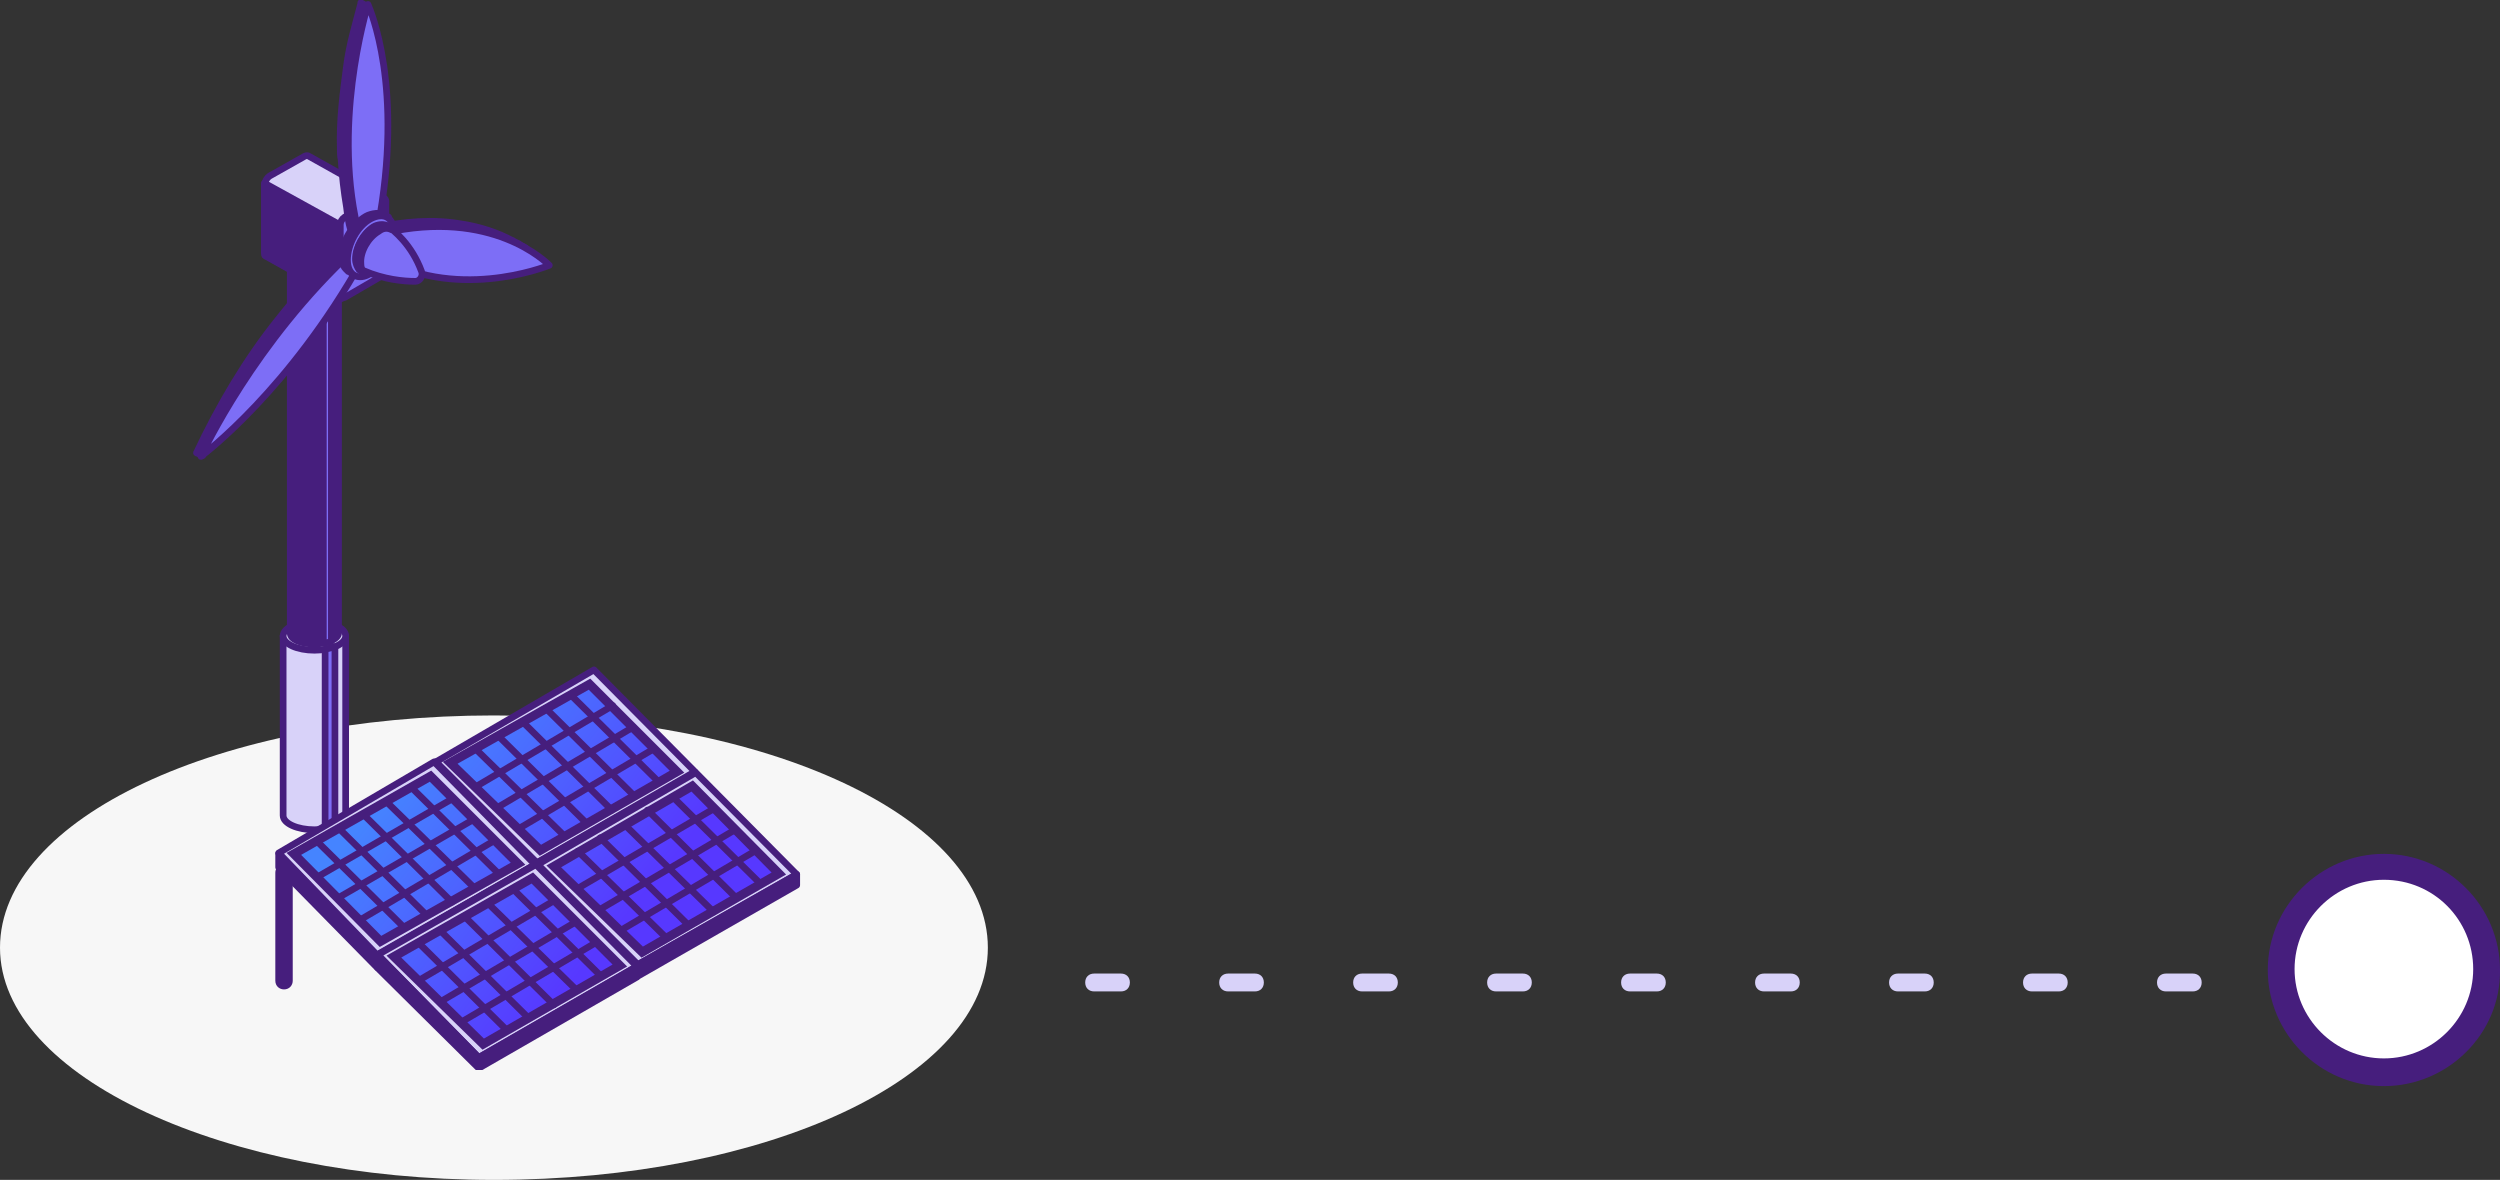 <?xml version="1.0" encoding="utf-8"?>
<!-- Generator: Adobe Illustrator 26.5.0, SVG Export Plug-In . SVG Version: 6.00 Build 0)  -->
<svg version="1.1" id="Livello_1" xmlns="http://www.w3.org/2000/svg" xmlns:xlink="http://www.w3.org/1999/xlink" x="0px" y="0px"
	 viewBox="0 0 279.9 132.1" style="enable-background:new 0 0 279.9 132.1;" xml:space="preserve">
<rect x="0" y="0" width="279.9" height="132.1" fill="#333333" stroke="none"/>
<style type="text/css">
	.st0{fill:#FFFFFF;}
	.st1{fill:#461E7D;}
	.st2{fill:#D8D2F9;}
	.st3{fill:#F7F7F7;}
	.st4{clip-path:url(#SVGID_00000164492334360778190750000008970383264522890171_);}
	.st5{fill:#D8D2F9;stroke:#461E7D;stroke-width:0.75;stroke-linecap:round;stroke-linejoin:round;}
	.st6{fill:#7D6EF6;stroke:#461E7D;stroke-width:0.75;stroke-linecap:round;stroke-linejoin:round;}
	.st7{fill:#461E7D;stroke:#461E7D;stroke-width:0.75;stroke-linecap:round;stroke-linejoin:round;}
	.st8{fill:#ECF5FF;}
	.st9{fill:#6F7312;}
	.st10{fill:#AFC1D3;}
	.st11{fill:url(#SVGID_00000050663281170314399130000003168558747879676812_);stroke:#461E7D;stroke-miterlimit:10;}
	.st12{fill:none;stroke:#461E7D;stroke-width:0.75;stroke-linecap:round;stroke-linejoin:round;}
	.st13{fill:url(#SVGID_00000106126610376734588340000010121292464193032833_);stroke:#461E7D;stroke-miterlimit:10;}
	.st14{fill:url(#SVGID_00000106116689150746522880000003889384285500337830_);stroke:#461E7D;stroke-miterlimit:10;}
	.st15{fill:url(#SVGID_00000155115933491506664120000006782752361559411074_);stroke:#461E7D;stroke-miterlimit:10;}
</style>
<g>
	<circle class="st0" cx="266.9" cy="108.5" r="11.5"/>
	<path class="st1" d="M266.9,121.6c-7.2,0-13-5.9-13-13c0-7.2,5.9-13,13-13c7.2,0,13,5.9,13,13C280,115.7,274.1,121.6,266.9,121.6z
		 M266.9,98.5c-5.5,0-10,4.5-10,10s4.5,10,10,10s10-4.5,10-10S272.5,98.5,266.9,98.5z"/>
</g>
<g>
	<path class="st2" d="M245.5,111h-3c-0.6,0-1-0.4-1-1s0.4-1,1-1h3c0.6,0,1,0.4,1,1S246.1,111,245.5,111z M230.5,111h-3
		c-0.6,0-1-0.4-1-1s0.4-1,1-1h3c0.6,0,1,0.4,1,1S231.1,111,230.5,111z M215.5,111h-3c-0.6,0-1-0.4-1-1s0.4-1,1-1h3c0.6,0,1,0.4,1,1
		S216.1,111,215.5,111z M200.5,111h-3c-0.6,0-1-0.4-1-1s0.4-1,1-1h3c0.6,0,1,0.4,1,1S201.1,111,200.5,111z M185.5,111h-3
		c-0.6,0-1-0.4-1-1s0.4-1,1-1h3c0.6,0,1,0.4,1,1S186.1,111,185.5,111z M170.5,111h-3c-0.6,0-1-0.4-1-1s0.4-1,1-1h3c0.6,0,1,0.4,1,1
		S171.1,111,170.5,111z M155.5,111h-3c-0.6,0-1-0.4-1-1s0.4-1,1-1h3c0.6,0,1,0.4,1,1S156.1,111,155.5,111z M140.5,111h-3
		c-0.6,0-1-0.4-1-1s0.4-1,1-1h3c0.6,0,1,0.4,1,1S141.1,111,140.5,111z M125.5,111h-3c-0.6,0-1-0.4-1-1s0.4-1,1-1h3c0.6,0,1,0.4,1,1
		S126.1,111,125.5,111z"/>
</g>
<path class="st3" d="M55.3,132.1c30.6,0,55.3-11.5,55.3-26c0-14.5-24.6-26-55.3-26C24.6,80.1,0,91.6,0,106.1
	C0,120.6,25.2,132.1,55.3,132.1z"/>
<g>
	<defs>
		<rect id="SVGID_1_" x="19.9" width="70.7" height="119.8"/>
	</defs>
	<clipPath id="SVGID_00000019675546152998068480000015536548708438548908_">
		<use xlink:href="#SVGID_1_"  style="overflow:visible;"/>
	</clipPath>
	<g style="clip-path:url(#SVGID_00000019675546152998068480000015536548708438548908_);">
		<path class="st5" d="M31.7,71.2v20.1c0,0.9,1.6,1.6,3.5,1.6c1.9,0,3.5-0.7,3.5-1.6V71.2H31.7z"/>
		<path class="st5" d="M38.7,71.2c0,0.9-1.6,1.6-3.5,1.6c-1.9,0-3.5-0.7-3.5-1.6c0-0.9,1.6-1.6,3.5-1.6
			C37.1,69.6,38.7,70.3,38.7,71.2z"/>
		<path class="st6" d="M37.5,72.4v20.1c-0.3,0.1-0.7,0.2-1.1,0.3V72.7C36.8,72.6,37.2,72.5,37.5,72.4z"/>
		<path class="st7" d="M32.5,28.4v42.5c0,0.7,1.2,1.2,2.7,1.2s2.7-0.6,2.7-1.2V28.4H32.5z"/>
		<path class="st8" d="M37.4,28.4c0,0.7-1.2,1.2-2.7,1.2S32,29.1,32,28.4c0-0.7,1.2-1.2,2.7-1.2C36.3,27.2,37.4,27.7,37.4,28.4z"/>
		<path class="st6" d="M37.1,29.3v42.5c-0.2,0.1-0.6,0.2-0.9,0.2V29.6C36.5,29.5,36.8,29.4,37.1,29.3z"/>
		<path class="st5" d="M43,22.2l-8.4-4.7c-0.1-0.1-0.3-0.1-0.5,0l-3.9,2.2c-0.3,0.2-0.5,0.5-0.5,0.9v7.8c0,0.1,0.1,0.2,0.2,0.3
			l8.4,4.7l0.1-0.2l-0.1-0.1l4.3-2.4c0.2-0.1,0.3-0.3,0.3-0.6v-7.7L43,22.2z"/>
		<path class="st7" d="M29.6,20.5l8.7,4.8V33l-0.1,0.1l0.1,0.1l-0.1,0.2l-8.4-4.7c-0.1,0-0.2-0.1-0.2-0.3L29.6,20.5
			C29.6,20.6,29.6,20.6,29.6,20.5z"/>
		<path class="st6" d="M42.5,22.1l-3.9,2.2c-0.3,0.2-0.5,0.5-0.5,0.9v7.8c0,0.2,0.3,0.4,0.5,0.3l4.3-2.5c0.2-0.1,0.3-0.3,0.3-0.6
			v-7.7C43.2,22.2,42.8,22,42.5,22.1z"/>
		<path class="st7" d="M38.7,28.9c-4,3.8-7.6,8.2-10.7,12.8c-2,3-3.8,6-5.3,9.2c0,0,0,0,0,0.1c0,0,0,0,0,0v0L22,50.7v0
			c2.5-5.3,5.5-10.4,9.1-14.9c2.3-2.9,4.9-5.8,7.7-8.3l0.9,0.5C39.3,28.3,39,28.6,38.7,28.9z"/>
		<path class="st6" d="M39.6,28C28.4,38.4,22.8,50.5,22.5,51.1c0.5-0.4,9.9-7.5,18-21.9L40,28.6L39.6,28L39.6,28z"/>
		<path class="st9" d="M43.3,28.5l-1.2-0.7c0.2,0.1,0.3,0.2,0.5,0.3l1.2,0.7C43.6,28.6,43.5,28.6,43.3,28.5z"/>
		<path class="st10" d="M42.7,26.2l0.6-1.5l1.2,0.7l-0.6,1.5l-0.6,1.5l-1.2-0.7L42.7,26.2z"/>
		<path class="st7" d="M58.4,27.5C58.3,27.5,58.3,27.5,58.4,27.5c-0.2-0.1-0.2-0.1-0.3-0.2c-2-1-4.1-1.5-6.3-1.8
			c-2.2-0.3-4.4-0.2-6.6,0.2c-0.7,0.1-1.5,0.2-2.2,0.3l-1-0.5c3.2-0.7,6.5-1,9.8-0.4c1.9,0.3,3.8,0.9,5.5,1.8c0,0,0,0,0,0
			c0.1,0,0.2,0.1,0.3,0.2h0c0.1,0.1,0.2,0.1,0.3,0.2l1,0.5c-0.1-0.1-0.2-0.1-0.3-0.2h0C58.6,27.6,58.5,27.6,58.4,27.5z"/>
		<path class="st7" d="M38.1,16.6c-0.1-3.1,0.3-6.2,0.7-9.2c0.3-2.4,1-4.7,1.6-7V0.3v0v0l0.7,0.4v0v0.2v0.1
			c-1.6,6.8-2.5,13.6-1.8,20.4c0.1,0.9,0.2,1.9,0.4,2.8c0.1,0.5,0.3,0.8,0.4,1.3c0,0.2,0.2,1,0.2,1.2c-0.5-0.3-0.8-0.4-1-0.9
			c-0.3-0.8-0.4-1.8-0.5-2.6c-0.3-1.8-0.5-3.5-0.6-5.3C38.1,17.5,38.1,17,38.1,16.6L38.1,16.6z"/>
		<path class="st6" d="M41.2,0.5C41,1.2,37,14.4,40.3,26.6l1-0.5l1-0.6C45.3,9.7,41.4,1,41.2,0.5z"/>
		<path class="st6" d="M43,26.1l-0.5,1.2L42,28.5c8.8,5.4,19,1.4,19.5,1.2C61.2,29.4,55.1,23.3,43,26.1L43,26.1z"/>
		<path class="st7" d="M39.5,30.8c-0.5-0.5-0.7-1.2-0.6-1.8c0-0.2,0-0.3,0.1-0.4c0.3-1.3,1-2.7,2-3.6c0.1,0,0.1-0.1,0.2-0.2
			c0.3-0.2,0.6-0.4,1-0.5c0.4-0.1,0.8-0.2,1.2,0h0c0,0,0.1,0,0.1,0L42.8,24c0,0-0.1,0-0.1,0h0c-0.4-0.2-0.8-0.1-1.2,0
			c-0.4,0.1-0.7,0.3-1.1,0.6h0l0,0c-1.2,1-2,2.4-2.1,3.9c0,0.6,0,1.2,0.4,1.6l0.3,0.3c0,0,0,0,0.1,0l0.6,0.3
			C39.5,30.8,39.5,30.8,39.5,30.8C39.5,30.8,39.5,30.8,39.5,30.8L39.5,30.8z"/>
		<path class="st6" d="M41.5,24.5c-1.5,0.8-2.6,2.9-2.6,4.6c0,1.7,1.2,2.4,2.6,1.5c1.5-0.8,2.6-2.9,2.6-4.6
			C44.1,24.4,43,23.7,41.5,24.5z"/>
		<path class="st6" d="M40.2,30.2c-0.2-0.3-0.4-0.7-0.4-1.2c0-1.3,0.9-2.9,2-3.6c0.5-0.3,1.1-0.3,1.4-0.2c0.1,0,0.1,0.1,0.2,0.1
			c0.7,0.5,2.7,2.1,3.8,5.1c0.2,0.5-0.2,1.1-0.7,1.1c-1.3,0-3.5-0.2-5.8-1.2C40.5,30.4,40.3,30.3,40.2,30.2L40.2,30.2z"/>
		<path class="st7" d="M41.8,25.5c0.5-0.3,1.1-0.3,1.4-0.2c0.1,0,0.1,0.1,0.2,0.1c0.1,0.1,0.2,0.2,0.4,0.3h0
			c-0.4-0.2-0.9-0.2-1.4,0.2c-1.2,0.7-2.1,2.3-2,3.6c0,0.4,0.1,0.7,0.3,1c-0.2,0-0.3-0.2-0.4-0.3c-0.2-0.3-0.4-0.7-0.4-1.2
			C39.8,27.7,40.7,26.1,41.8,25.5z"/>
		<path class="st7" d="M31.8,97.1L31.8,97.1c-0.4,0-0.6,0.3-0.6,0.6v12.1c0,0.4,0.3,0.6,0.6,0.6h0c0.4,0,0.6-0.3,0.6-0.6V97.7
			C32.5,97.3,32.2,97.1,31.8,97.1z"/>
		<path class="st5" d="M77.8,86.4L66.5,75L48.8,85.3l11.3,11.3L77.8,86.4z"/>
		
			<linearGradient id="SVGID_00000030458782439214452200000000023034784762742664_" gradientUnits="userSpaceOnUse" x1="52.011" y1="87.986" x2="75.561" y2="68.814" gradientTransform="matrix(1 0 0 -1 0 164.631)">
			<stop  offset="3.000000e-02" style="stop-color:#4584FF"/>
			<stop  offset="1" style="stop-color:#5738FF"/>
		</linearGradient>
		<path style="fill:url(#SVGID_00000030458782439214452200000000023034784762742664_);stroke:#461E7D;stroke-miterlimit:10;" d="
			M75.8,86.4l-9.8-9.8l-15.6,8.8l10.1,9.8L75.8,86.4z"/>
		<path class="st7" d="M77.8,87.7v-1.2L60.1,96.6L48.8,85.3v1.5l11.3,11.1L77.8,87.7z"/>
		<path class="st12" d="M73.8,87.6l-9.9-9.8"/>
		<path class="st12" d="M71,89.1l-9.9-9.8"/>
		<path class="st12" d="M68.5,90.7l-9.9-9.8"/>
		<path class="st12" d="M65.7,92.2l-9.9-9.8"/>
		<path class="st12" d="M63.2,93.6l-9.9-9.7"/>
		<path class="st12" d="M68.6,79l-15.2,9"/>
		<path class="st12" d="M70.9,81.4l-15.2,9"/>
		<path class="st12" d="M73.1,83.9l-14.9,8.8"/>
		<path class="st5" d="M89.2,97.9L77.9,86.5L60.2,96.8L71.4,108L89.2,97.9z"/>
		
			<linearGradient id="SVGID_00000010274440559776859110000007658888833063192239_" gradientUnits="userSpaceOnUse" x1="50.933" y1="86.657" x2="74.484" y2="67.49" gradientTransform="matrix(1 0 0 -1 0 164.631)">
			<stop  offset="3.000000e-02" style="stop-color:#4584FF"/>
			<stop  offset="1" style="stop-color:#5738FF"/>
		</linearGradient>
		<path style="fill:url(#SVGID_00000010274440559776859110000007658888833063192239_);stroke:#461E7D;stroke-miterlimit:10;" d="
			M87.2,97.8L77.5,88l-15.5,9l9.9,9.6L87.2,97.8z"/>
		<path class="st7" d="M89.2,99.1v-1.2L71.4,108L60.2,96.8v1.5l11.2,11L89.2,99.1z"/>
		<path class="st12" d="M85.2,99l-9.9-9.8"/>
		<path class="st12" d="M82.4,100.5l-9.9-9.8"/>
		<path class="st12" d="M79.9,102.1L70,92.4"/>
		<path class="st12" d="M77.1,103.6l-9.9-9.8"/>
		<path class="st12" d="M74.6,105l-9.9-9.7"/>
		<path class="st12" d="M80,90.5l-15.2,8.9"/>
		<path class="st12" d="M82.3,92.9l-15.1,8.9"/>
		<path class="st12" d="M84.5,95.3l-14.9,8.8"/>
		<path class="st5" d="M59.9,96.8L48.6,85.3L31.2,95.5l11,11.4L59.9,96.8z"/>
		
			<linearGradient id="SVGID_00000105425017329988749000000003560807831245387941_" gradientUnits="userSpaceOnUse" x1="39.834" y1="73.024" x2="63.38" y2="53.852" gradientTransform="matrix(1 0 0 -1 0 164.631)">
			<stop  offset="3.000000e-02" style="stop-color:#4584FF"/>
			<stop  offset="1" style="stop-color:#5738FF"/>
		</linearGradient>
		<path style="fill:url(#SVGID_00000105425017329988749000000003560807831245387941_);stroke:#461E7D;stroke-miterlimit:10;" d="
			M58,96.7l-9.8-9.8l-15.3,8.7l9.7,9.8L58,96.7z"/>
		<path class="st7" d="M59.9,98v-1.2l-17.7,10.2l-11-11.4v1.5l11,11.2L59.9,98z"/>
		<path class="st12" d="M55.9,97.9L46,88.1"/>
		<path class="st12" d="M53.1,99.4l-9.9-9.7"/>
		<path class="st12" d="M50.6,101l-9.9-9.8"/>
		<path class="st12" d="M47.8,102.5l-9.9-9.8"/>
		<path class="st12" d="M45.3,103.9l-9.9-9.8"/>
		<path class="st12" d="M50.7,89.4l-15.2,8.8"/>
		<path class="st12" d="M53.1,91.7l-15.2,8.8"/>
		<path class="st12" d="M55.2,94.2L40.3,103"/>
		<path class="st5" d="M71.3,108.2L60,96.8l-17.7,10.1l11.3,11.5L71.3,108.2z"/>
		
			<linearGradient id="SVGID_00000098194667178709994320000008177899722866654905_" gradientUnits="userSpaceOnUse" x1="38.777" y1="71.726" x2="62.327" y2="52.559" gradientTransform="matrix(1 0 0 -1 0 164.631)">
			<stop  offset="3.000000e-02" style="stop-color:#4584FF"/>
			<stop  offset="1" style="stop-color:#5738FF"/>
		</linearGradient>
		<path style="fill:url(#SVGID_00000098194667178709994320000008177899722866654905_);stroke:#461E7D;stroke-miterlimit:10;" d="
			M69.4,108.1l-9.8-9.8l-15.5,8.8l10,9.8L69.4,108.1z"/>
		<path class="st7" d="M71.3,109.4v-1.2l-17.7,10.2l-11.3-11.5v1.5l11.3,11.2L71.3,109.4z"/>
		<path class="st12" d="M67.3,109.3l-9.9-9.8"/>
		<path class="st12" d="M64.5,110.8l-9.9-9.7"/>
		<path class="st12" d="M62,112.5l-9.9-9.8"/>
		<path class="st12" d="M59.2,114l-9.9-9.8"/>
		<path class="st12" d="M56.7,115.3l-9.9-9.8"/>
		<path class="st12" d="M62.1,100.8L47,109.7"/>
		<path class="st12" d="M64.5,103.2l-15.1,8.9"/>
		<path class="st12" d="M66.6,105.6l-14.9,8.8"/>
	</g>
</g>
</svg>
